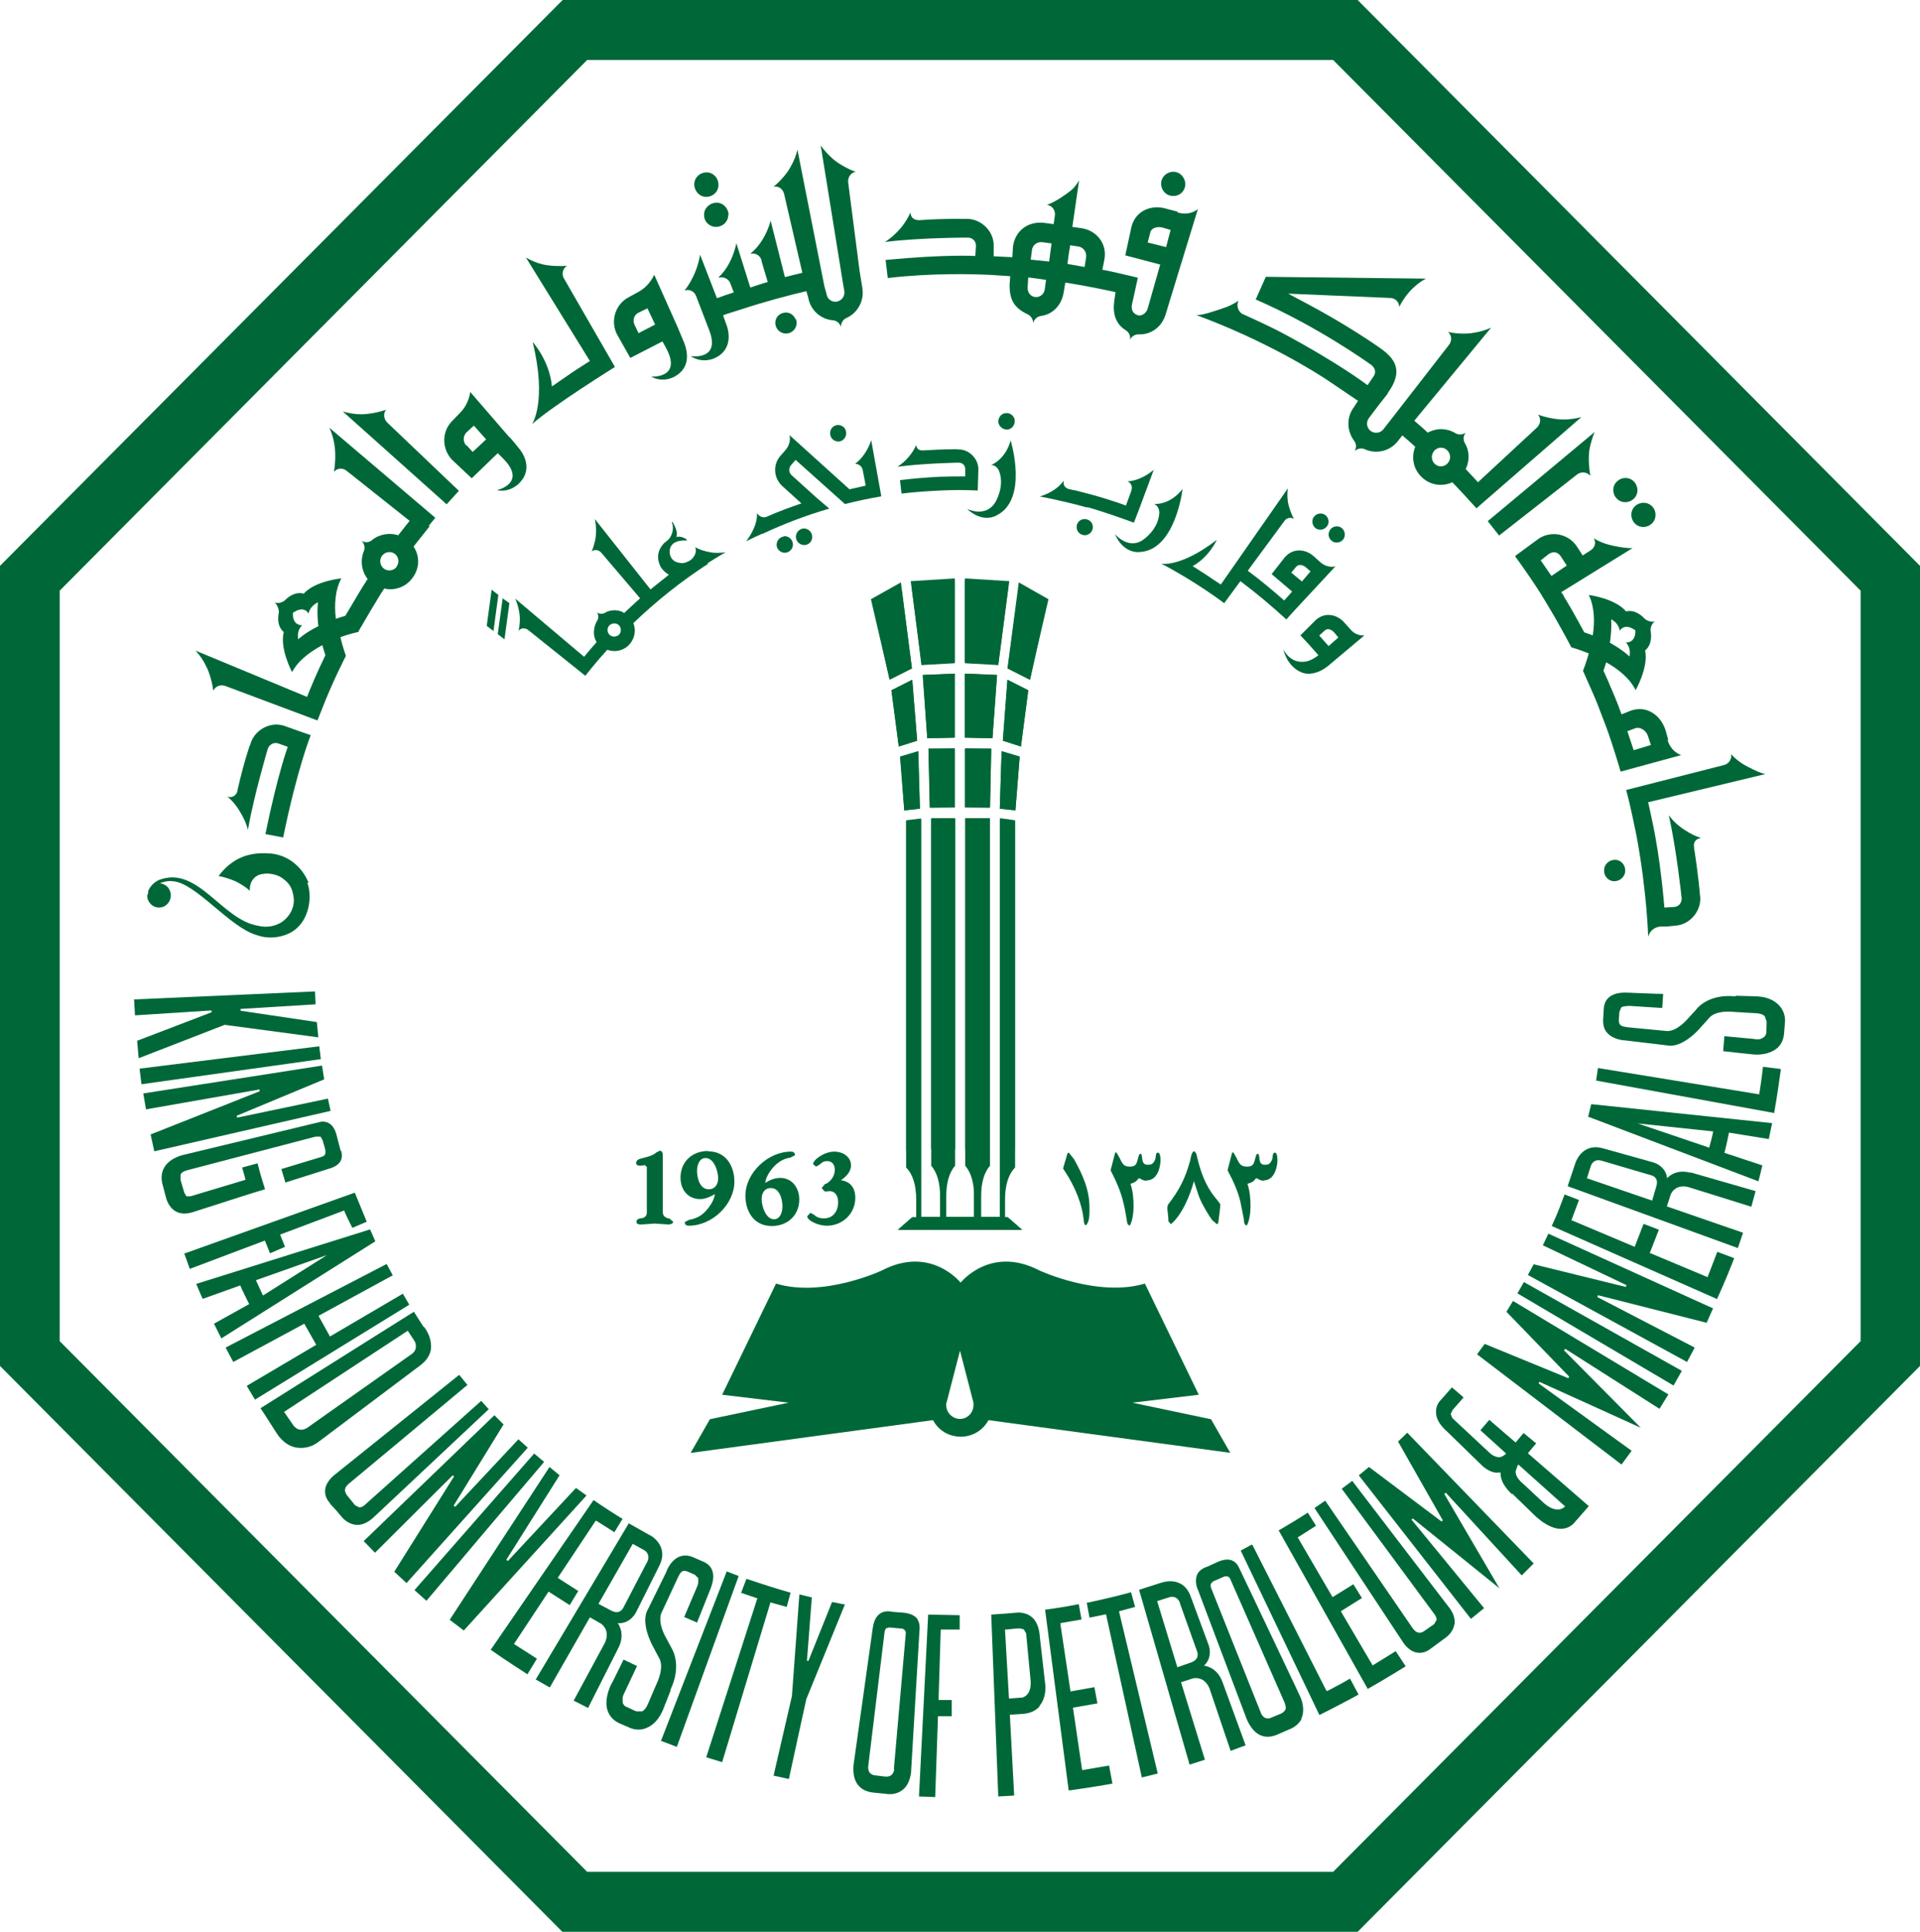 <?xml version="1.0" encoding="UTF-8"?>
<svg id="Layer_2" data-name="Layer 2" xmlns="http://www.w3.org/2000/svg" viewBox="0 0 62.72 63.09">
  <defs>
    <style>
      .cls-1 {
        fill: #006838;
        stroke-width: 0px;
      }
    </style>
  </defs>
  <g id="Layer_4" data-name="Layer 4">
    <g>
      <polygon class="cls-1" points="32.91 22.2 32.76 24.19 33.35 24.38 33.59 22.55 32.91 22.2"/>
      <polygon class="cls-1" points="32.72 24.54 32.66 26.41 33.17 26.47 33.31 24.71 32.72 24.54"/>
      <polygon class="cls-1" points="31.52 18.95 31.52 21.66 32.61 21.72 32.94 19.15 31.52 18.95"/>
      <polygon class="cls-1" points="33.26 19.3 32.92 21.83 33.65 22.2 34.12 20.05 33.26 19.3"/>
      <polygon class="cls-1" points="31.52 22 31.52 24.09 32.42 24.11 32.57 22.05 31.52 22"/>
      <polygon class="cls-1" points="31.52 24.45 31.52 26.37 32.34 26.38 32.38 24.45 31.52 24.45"/>
      <polygon class="cls-1" points="29.8 22.2 29.96 24.19 29.36 24.38 29.12 22.55 29.8 22.2"/>
      <polygon class="cls-1" points="29.99 24.54 30.05 26.41 29.54 26.47 29.4 24.71 29.99 24.54"/>
      <polygon class="cls-1" points="31.19 18.95 31.19 21.66 30.1 21.72 29.78 19.15 31.19 18.95"/>
      <polygon class="cls-1" points="29.46 19.3 29.79 21.83 29.06 22.2 28.59 20.05 29.46 19.3"/>
      <polygon class="cls-1" points="31.19 22 31.19 24.09 30.29 24.11 30.14 22.05 31.19 22"/>
      <polygon class="cls-1" points="31.19 24.45 31.19 26.37 30.37 26.38 30.33 24.45 31.19 24.45"/>
      <path class="cls-1" d="m29.8,39.76l-.47.41h4.06l-.48-.41h-.09v-1.12c0-.49.11-.85.33-1.07v-10.77l-.49-.05v13h-.62v-1.23c0-.46.1-.79.29-1.01,0,0,0-1.78,0-3.97,0-3.56,0-6.79,0-6.81-.02,0-.21,0-.4,0-.19,0-.38,0-.4,0v10.79c.19.22.29.56.29,1.01v1.23h-.91v-1.23c0-.46.09-.79.29-1.01v-.02c0-.56,0-10.73,0-10.76h0s-.21,0-.39,0c-.19,0-.37,0-.39,0h0s0,0,0,0c0,.04,0,10.2,0,10.76v.02c.19.22.29.55.29,1.01v1.23h-.62v-13l-.49.05v10.77c.22.21.33.57.33,1.07v1.12h-.1Z"/>
      <path class="cls-1" d="m43.9,0h-25.52L0,18.48v26.13l18.37,18.48h25.98l18.37-18.48v-26.13L44.35,0h-.46Zm-.35,1.96c.61.61,16.62,16.72,17.23,17.33v24.51c-.61.61-16.62,16.72-17.23,17.33h-24.37c-.61-.61-16.62-16.72-17.23-17.33v-24.51c.61-.61,16.62-16.72,17.23-17.33h24.37Z"/>
      <path class="cls-1" d="m51.95,15.53c-.04-.21-.07-.57-.03-.84.04-.21.1-.41.17-.58l-3.49,2.91.37.47,2.53-1.98c.14-.12.34-.1.44.02"/>
      <path class="cls-1" d="m51.07,13.7c-.27,0-.62-.08-.83-.16.11.12.09.32-.05.44l-1.91,1.77-.1-.11-.3-.32c.13-.27.13-.59-.03-.85-.06-.11-.05-.24.03-.34h0c-.1.07-.23.08-.33.02-.26-.16-.58-.18-.85-.05l-.06.03c-.1-.1-.28-.25-.44-.39l2.51-3.04c-.17.08-.37.14-.58.17-.26.05-.62.02-.83-.03.13.11.14.3.02.44l-1.95,2.51-.18.23c-.1.13-.29.15-.42.05-.13-.1-.15-.29-.05-.42l.34-.45.27-.34v-.02c.55-.75.22-1.15-.27-1.49,0,0-.97-.69-2.34-1.42l-.64-.34,3.32.14c.17,0,.3.12.31.29.08-.16.19-.33.32-.48.17-.19.36-.34.55-.44l-5.23-.06-.33.74c2.03.88,3.72,2.1,3.72,2.1.14.08.23.23.15.38l-.21.31h-.02s-.94-.72-2.8-1.71c-.45-.24-1.28-.61-1.28-.61-.14-.08-.2-.29-.12-.43h0c-.15.1-.32.19-.52.25-.24.08-.65.23-.86.22,2.23.82,3.89,1.86,4.32,2.15.43.29.75.51.96.65l-.12.19c-.26.33-.25.78-.01,1.11.08.1.09.23.02.34h0c.09-.08.22-.11.33-.06.37.17.82.07,1.08-.26l.15-.19c.13.11.28.24.42.37h0c-.13.33-.07.71.19.97.27.28.68.35,1.02.19,0,0,.17.17.39.41l.4.44,3.43-2.98c-.18.05-.39.08-.6.08m-3.78,1.44c-.12.12-.31.12-.42,0-.12-.12-.11-.31,0-.43.12-.12.31-.12.42,0,.12.12.12.31,0,.43m-2.08-4.9h0,0s0,0,0,0Z"/>
      <path class="cls-1" d="m53.49,16.01c0,.22-.18.39-.4.39-.22,0-.39-.18-.39-.4,0-.22.19-.39.4-.39.22,0,.39.18.39.41"/>
      <path class="cls-1" d="m54.08,16.82c0,.22-.18.39-.4.39-.22,0-.39-.18-.39-.4,0-.22.18-.39.4-.39.22,0,.4.18.39.41"/>
      <path class="cls-1" d="m53.09,28.44c0,.19-.17.34-.36.34-.19,0-.34-.17-.33-.36,0-.19.16-.34.36-.34.19,0,.34.17.33.36"/>
      <path class="cls-1" d="m55.55,27.36h0c-.17-.05-.34-.14-.51-.25-.22-.14-.4-.31-.52-.48v.02c.25,1.12.41,2.65.41,2.65.03.16-.08.31-.24.32l-.32.02s-.12-1.57-.4-2.84c-.05-.22-.1-.48-.13-.6l3.83-.92c-.19-.04-.34-.12-.54-.22-.24-.12-.44-.27-.58-.43.03.16-.07.32-.25.36l-3.18.81c.14.49.34,1.5.34,1.5.34,1.82.38,3.29.38,3.29.1-.33.41-.33.41-.33h.18s.3-.03.3-.03c.5-.03.89-.53.8-1.02,0,0-.05-.64-.19-1.51v-.03c-.03-.16.05-.27.21-.3"/>
      <path class="cls-1" d="m54.5,24.18l-.08-.29c-.13-.48-.59-.88-1.15-.68l-.3.12c-.13-.37-.28-.72-.36-.9-.03-.08-.09-.22-.2-.46l-.03-.06c.03-.09.06-.2.09-.28.39.22.77.52.96.91,0,0,.43-.75.31-1.3,0,0,.26-.16.18-.64,0,0-.02-.18.13-.3h0c-.19.03-.32-.09-.32-.09-.33-.35-.61-.24-.61-.24-.36-.43-1.22-.54-1.22-.54.19.39.2.88.13,1.32-.08-.03-.19-.07-.28-.1l-.02-.04c-.26-.48-.48-.87-.65-1.14v-.02s-.08-.11-.08-.11l2.33-1.44c-.17.01-.4-.03-.6-.07-.26-.05-.49-.14-.67-.25.09.14.04.31-.11.4l-.25.16-.18-.28c-.27-.42-.82-.54-1.24-.28l-.79.58c.4.56.64.91.86,1.26h0l.04.07c.06.09.11.18.17.28h0c.39.64.77,1.37.77,1.37,0,0,.25.07.57.2-.09.32-.19.57-.19.57l.02.04c.17.38.34.77.34.77h0c.08.18.15.37.15.37l.23.6c.23.61.49,1.51.49,1.51l1.98-.54s-.33-.09-.45-.5m-1.85-3.94c.28.14.29.38.29.38.16-.24.42-.07.42-.07l.09.05s0,.03,0,.1c0,0-.02.32-.31.3,0,0,.18.15.12.46,0,0-.21-.21-.64-.45.07-.48.04-.78.04-.78m-2.01-2.13c.14-.09.29-.04.38.11l.18.28-.5.34-.35-.51.28-.22Zm2.75,6.43l-.21-.63.27-.1c.16-.05.35.09.4.25l.1.3-.56.17Z"/>
      <path class="cls-1" d="m23.79,7.02c0,.22-.18.39-.4.39-.22,0-.4-.18-.39-.4,0-.22.19-.39.41-.39.22,0,.39.19.39.4"/>
      <path class="cls-1" d="m23.47,6.04c0,.22-.18.39-.4.39-.22,0-.39-.19-.39-.41,0-.22.18-.39.4-.39.22,0,.39.18.39.4"/>
      <path class="cls-1" d="m26,10.42c.07.18-.02.38-.2.45-.18.07-.38-.02-.45-.2-.07-.18.02-.38.2-.44.18-.07.37.02.44.2"/>
      <path class="cls-1" d="m22.17,10.76l-.8-1.79s-.13.35-.51.56l-.31.17c-.44.22-.62.77-.4,1.21l.44.78,1.05-.54c.05.09.11.2.11.2.56,1.02-.48.95-.48.95.43.23.8-.02.8-.02.44-.26.42-.71.29-1.06-.09-.22-.19-.45-.19-.45m-1.44-.16c-.07-.15-.02-.33.13-.4l.29-.14.25.53-.54.28-.13-.27Z"/>
      <path class="cls-1" d="m20.08,11.97l-1.66-2.88c-.08-.14-.04-.32.1-.41-.22.02-.56.01-.81-.05-.2-.05-.38-.13-.53-.22l2.09,3.38c-.27.17-.53.34-.53.34-.17.12-.71.49-.71.49-.08-.85-.63-1.45-.63-1.45.48,1.96-.02,2.68-.02,2.68.72-.63,2.7-1.86,2.7-1.86"/>
      <path class="cls-1" d="m28.17,9.4l-.09-.55-.37-2.87c-.03-.18.08-.34.24-.37-.2-.07-.52-.23-.73-.41-.16-.14-.3-.29-.41-.45l.73,4.52h0l.04.23c.03.16-.08.32-.24.35-.16.03-.32-.08-.34-.25l-.07-.25h0s-.88-4.46-.88-4.46c-.04.18-.12.38-.23.57-.13.24-.38.5-.55.64.16-.04.32.08.35.26l.59,2.55c-.2.05-.39.09-.57.14l-.47-1.86v.04c-.13.45-.37.82-.64,1.04v.02c.15-.04.31.06.35.22v.03s.2.67.2.67c-.19.05-.41.13-.57.18l-.46-1.46v.04c-.1.45-.31.84-.57,1.08v.02c.15-.05.33.04.38.19h0s.11.29.11.29c-.22.07-.42.14-.55.19l-.55-1.42c-.12.72-.51,1.17-.51,1.17.15-.06.32.02.38.18h0l.43,1.12c.38,1-.61.84-.61.84.41.27.8.06.8.06.47-.22.5-.67.39-1.03l-.13-.36c.09-.04.19-.07.29-.1l.25-.08c.79-.26,1.65-.49,2.18-.61l.06.2c.07.42.41.72.81.75.12.01.23.1.26.22h0c0-.12.06-.24.17-.29.37-.16.6-.56.53-.98"/>
      <path class="cls-1" d="m38.72,6.01c0,.22-.18.4-.4.39-.22,0-.39-.18-.39-.4,0-.22.18-.39.4-.39.22,0,.39.19.39.41"/>
      <path class="cls-1" d="m38.46,6.91l-.35-.09c-.47-.15-1.01.04-1.15.59l-.2.93,1.14.3-.41,1.44c-.04.14-.21.29-.38.19-.13-.07-.17-.2-.12-.38l.18-.82s-.32-.08-.59-.14c-.52-.12-.57-.12-.57-.12l.07-.35c.09-.52-.28-.95-.77-1.01l-.28-.04.22-1.52-.07.11c-.11.16-.16.2-.37.35s-.41.27-.61.34c.16.02.28.17.26.34l-.04.29-.3-.04c-.57-.07-.97.29-1.03.78l-.02.34-.61-.03v-.31c.03-.5-.42-.94-.92-.91,0,0-.64-.02-1.5.04h-.03c-.16,0-.26-.09-.27-.25-.07.16-.17.33-.3.49-.17.2-.35.36-.53.47h.02c1.14-.14,2.66-.14,2.66-.14.17-.01.3.11.29.28l-.02.32s-.95-.06-2.93.13l.07.59c1.46-.17,2.8-.13,3.4-.1h0s.6.04.6.04l-.02.28c0,.42.09.73.58.96.11.05.19.16.19.29h0c.03-.12.13-.21.25-.23h0c.4-.05.69-.37.75-.79l.05-.3s.63.09,1.64.31l-.04.28c-.06.42.04.76.38.97.1.06.16.19.13.31h0c.05-.11.16-.18.28-.18.4.02.75-.23.88-.63l.44-1.44.09-.29.53-1.73s-.25.23-.66.11m-4.34,2.5c-.02.17-.16.28-.32.26-.16-.02-.26-.17-.24-.34l.02-.3.58.08-.04.3Zm.13-.9l-.59-.06.04-.31c.02-.17.17-.28.34-.26l.3.04-.08.6Zm1.22-.14l-.05.32-.56-.1.04-.31.05-.3.26.04c.16.02.28.17.26.34m2.61-.32l-.6-.15.09-.34c.05-.16.26-.19.42-.14l.24.07-.15.57Z"/>
      <path class="cls-1" d="m12.62,13.38c-.2.07-.55.15-.82.15-.22,0-.41-.04-.6-.09l3.39,3.03.4-.44-2.33-2.22c-.13-.12-.15-.32-.04-.44"/>
      <path class="cls-1" d="m14,17.18l.22-.27-3.46-2.94c.08.17.14.37.17.59.04.27.02.63-.02.85.1-.13.3-.14.43-.02l2.04,1.62-.37.47c-.28-.09-.62-.04-.86.16-.09.08-.23.09-.34.02h0c.09.09.12.22.08.33-.12.28-.09.6.07.85l.05.07c-.16.23-.52.85-.52.85h0c-.04.07-.09.15-.19.32l-.02.03c-.09.03-.23.07-.31.1-.05-.44-.03-.93.18-1.32,0,0-.86.08-1.23.5,0,0-.28-.12-.62.22,0,0-.13.12-.32.07h0c.14.15.13.32.13.32-.1.47.16.64.16.64-.14.54.27,1.31.27,1.31.21-.39.6-.67.99-.88.02.08.07.24.1.33-.29.59-.49,1.08-.6,1.36l-3.64-1.51c.13.14.25.31.34.5.13.24.21.6.24.81.06-.15.24-.22.41-.15l2.99,1.12.12-.3h0l.02-.05c.33-.87.79-1.76.79-1.76,0,0-.1-.27-.18-.61.32-.12.59-.17.59-.17v-.02c.22-.38.44-.75.44-.75.13-.21.31-.52.37-.6l.03-.05c.33.08.7-.04.92-.34.24-.31.25-.72.04-1.03l.53-.67Zm-4.26,3.7c-.05-.32.13-.46.13-.46-.29,0-.3-.3-.3-.3,0-.08,0-.1,0-.11l.09-.05s.27-.17.42.08c0,0,.02-.23.31-.37,0,0-.05.29.01.78-.44.22-.65.42-.65.42m3.21-2.36c-.1.13-.29.16-.42.06-.13-.1-.16-.29-.06-.42.1-.13.29-.16.42-.06.13.1.15.29.05.42"/>
      <path class="cls-1" d="m16.64,14.28l-1.28-1.48s-.03.38-.33.68l-.24.25c-.36.34-.37.91-.03,1.28l.65.61.85-.82.16.16c.83.82-.19,1.05-.19,1.05.48.09.76-.26.76-.26.35-.38.2-.81-.03-1.1-.15-.19-.31-.37-.31-.37m-1.42.27c-.11-.12-.11-.31.01-.43l.24-.22.4.45-.44.41-.2-.22Z"/>
      <path class="cls-1" d="m8.16,24.34s-.21.61-.4,1.46v.03c-.05.16-.17.23-.33.19.14.11.27.26.38.44.14.22.24.44.29.65v-.02c.2-1.13.64-2.61.64-2.61.04-.16.2-.25.35-.2l.31.11s-.33.89-.73,2.85l.58.11c.46-2.25.9-3.34.9-3.34l-.4-.14-.17-.06-.28-.1c-.47-.17-1.02.14-1.13.63"/>
      <path class="cls-1" d="m40.19,47.45l-.63-1.1-2.57-.54,2.17-.26-1.76-3.63c-1.54.46-3.45-.43-3.45-.43-1.6-.83-2.57.4-2.57.4,0,0-.97-1.23-2.57-.4,0,0-1.91.9-3.46.43l-1.76,3.63,2.17.26-2.57.54-.63,1.1,7.92-1.07c.17.33.51.54.91.54h0c.39,0,.73-.22.9-.54l7.92,1.07Zm-9.27-1.64l.44-1.7.44,1.7v.08c0,.25-.2.45-.44.45s-.45-.2-.45-.45v-.08Z"/>
      <path class="cls-1" d="m35.48,40.02c-.08-.02-.07-.14-.08-.19-.05-.46-.24-1.03-.67-1.66-.01-.02.09-.31.14-.5l.04-.03.17.21c.29.52.51,1,.51,1.6,0,.18.01.45-.12.57"/>
      <path class="cls-1" d="m37.45,38.56c-.13,0-.21-.08-.23-.08-.07,0-.03.11-.29.18.08.24.1.49.1.75,0,.2-.04.48-.12.61-.11,0-.09-.16-.11-.22-.03-.18-.06-.37-.11-.55-.07-.31-.22-.66-.41-1.03l.15-.58h.04c.19.28.16.46.44.46.2,0,.22-.1.26-.25.03-.1.04-.21.12-.15.04.18,0,.34.22.34.08,0,.16-.02.22-.16.04-.08,0-.27.12-.23.05.03.06.16.06.24,0,.18-.08.66-.45.66"/>
      <path class="cls-1" d="m39.78,39.96l-.03.02-.15-.13c-.11-.15-.31-.47-.42-.74-.05-.13-.12-.36-.18-.54-.01.07-.27,1.01-.75,1.41l-.08-.09c0-.14-.04-.41-.04-.44l.02-.1c.39-.51.56-.85.73-1.45.01-.06.05-.32.14-.3l.06.08c.1.44.23.88.49,1.26.06.1.19.24.29.38v.1s-.04.37-.07.55"/>
      <path class="cls-1" d="m41.28,38.56c-.13,0-.2-.08-.23-.08-.07,0-.02.11-.3.18.08.24.1.49.1.75,0,.2-.04.48-.12.61-.1,0-.09-.16-.1-.22-.04-.18-.07-.37-.11-.55-.07-.31-.22-.66-.42-1.03l.15-.58h.04c.19.28.16.46.45.46.2,0,.22-.1.26-.25.03-.1.04-.21.12-.15.04.18,0,.34.21.34.09,0,.16-.02.22-.16.04-.08,0-.27.12-.23.05.03.06.16.06.24,0,.18-.08.66-.45.66"/>
      <path class="cls-1" d="m21.85,39.79h-.04c-.11-.05-.16-.09-.16-.23v-1.87s-.01-.11-.1-.11l-.09.05h-.01c-.12.11-.29.15-.45.19l-.07.02h-.01s-.14.04-.14.13c0,.07.04.1.12.1h.05s.11-.02.11-.02l.07.06v1.5c0,.09-.07.16-.15.17-.08.01-.19.03-.19.12,0,.09.1.09.16.09l.44-.03.44.03s.16,0,.16-.09l-.13-.11Zm1.28-2.2c-.53,0-.9.36-.9.87,0,.21.07.41.21.54.12.11.27.16.43.16.18,0,.34-.08.48-.16-.01.2-.22.52-.44.68-.16.11-.33.15-.38.15l-.16.08c0,.08.04.12.13.12.77,0,1.49-.7,1.49-1.44,0-.49-.26-.99-.86-.99m.02,1.24c-.3,0-.38-.39-.38-.6,0-.16.06-.42.28-.42.28,0,.41.44.41.66,0,.17-.08.36-.31.36m2.32-.37c-.18,0-.34.08-.47.16.01-.2.22-.52.44-.67.15-.11.32-.15.37-.15l.16-.08c0-.08-.05-.12-.13-.12-.76,0-1.49.7-1.49,1.44,0,.49.26.99.86.99.53,0,.9-.36.9-.87,0-.22-.08-.41-.21-.54-.12-.11-.27-.17-.44-.16m-.17,1.35c-.28,0-.41-.44-.41-.66,0-.17.08-.36.3-.36.3,0,.38.39.38.6,0,.16-.06.42-.28.42m2.18-1.27c.23-.15.34-.32.34-.49,0-.29-.28-.45-.54-.45-.34,0-.7.27-.7.41l.1.08.12-.07c.05-.05.12-.11.24-.11.16,0,.25.11.25.29s-.11.35-.28.45h-.03s-.12.14-.12.14l.1.11h.08s.07-.01.07-.01c.22,0,.29.19.29.37,0,.25-.14.52-.46.52-.18,0-.27-.06-.33-.12l-.12-.06-.1.11c0,.14.35.31.64.31.52,0,.93-.4.93-.91,0-.34-.17-.54-.49-.58"/>
      <path class="cls-1" d="m35.7,17.19c.01.15-.1.28-.25.29-.15,0-.27-.1-.28-.25-.01-.15.1-.27.25-.28.15,0,.27.1.28.25"/>
      <path class="cls-1" d="m38.63,15.97s-.23,2.03-1.43,2.06c0,0-.5.06-.78-.59,0,0,.43.53.92.19,0,0,.5-.33.53-.87,0,0,.02-.22-.17-.3,0,0,.51.05.93-.49"/>
      <path class="cls-1" d="m37.69,15.34l-.02.02c-.27.22-.56.34-.82.36h-.02c.12.05.17.17.13.28v.02s-.18.49-.18.49c-.16-.06-.34-.12-.5-.17-.39-.13-.78-.23-1.18-.33h-.02c-.13-.03-.17-.04-.17-.04-.12-.03-.19-.14-.16-.26h-.01c-.16.22-.43.4-.76.5h-.03s.43.08,1.05.23c.16.04.32.08.49.13h.06c.51.15,1,.32,1.49.5l.16-.41h0s.49-1.32.49-1.32Z"/>
      <path class="cls-1" d="m33.15,13.74c0,.15-.1.28-.25.29-.14,0-.27-.1-.29-.25,0-.15.1-.28.25-.29.15-.01.28.1.29.25"/>
      <path class="cls-1" d="m33.01,14.37s.61,1.95-.47,2.47c0,0-.43.26-.95-.22,0,0,.6.3.92-.21,0,0,.32-.51.13-1.02,0,0-.07-.21-.27-.2,0,0,.48-.17.65-.83"/>
      <path class="cls-1" d="m31.26,14.67s-.47,0-1.11.04h-.02c-.12,0-.19-.06-.2-.18-.05.12-.13.25-.22.36-.12.15-.26.27-.39.35h.02c.84-.11,1.97-.13,1.97-.13.13,0,.22.08.22.21v.24c-.28,0-.55,0-.82.01-.44.02-.88.06-1.31.11l.05.44c.42-.05.84-.08,1.27-.1.41-.02.82-.02,1.22,0h0s.02-.68.02-.68c.01-.37-.33-.69-.69-.66"/>
      <path class="cls-1" d="m25.61,17.52c-.15.02-.25.15-.24.3.02.14.15.25.3.23.14-.02.25-.15.23-.3-.02-.15-.15-.25-.3-.24m1.81-3.09c.14-.02.25-.15.23-.3-.01-.15-.14-.25-.29-.24-.15.02-.25.15-.23.3.01.15.15.25.29.24m-1.17,2.84c-.15.02-.25.15-.24.3.02.15.15.25.3.24.15-.02.25-.15.23-.3-.02-.15-.15-.25-.29-.24m2.21-2.88v.03c-.12.33-.31.59-.52.74h-.01c.12-.01.23.07.26.19l.1.52c-.18.04-.36.08-.53.12l-1.96-1.77s.08.25-.14.5l-.15.17c-.26.29-.23.73.05.99l.63.57c-.38.13-.76.27-1.12.43,0,0-.18.1-.33-.11v.04c0,.26-.12.55-.32.83l-.04.05s.19-.1.53-.25h.02c.7-.33,1.42-.6,2.17-.82l-.4-.34-.83-.75c-.1-.09-.1-.23-.02-.33l.15-.17,1.61,1.44h.01c.39-.1.77-.18,1.18-.25l-.33-1.83Z"/>
      <polygon class="cls-1" points="15.9 20.44 16.12 20.61 16.28 19.43 16.06 19.26 15.9 20.44"/>
      <polygon class="cls-1" points="16.26 20.71 16.48 20.88 16.64 19.7 16.42 19.54 16.26 20.71"/>
      <path class="cls-1" d="m23.12,18.39c.36-.23.58-.35.58-.35-.14.01-.32.03-.47,0-.2-.03-.38-.09-.52-.17.04.1.02.21-.04.3-.06.09-.12.15-.3.21-.08.02-.18.01-.29-.03,0,0-.14-.05-.19-.22,0,0-.15-.5.52-.48h.04s-.03-.04-.03-.04c-.03-.02-.15-.1-.3-.08h-.03c.09-.15-.12-.48-.12-.48h-.02s0,.02,0,.02c.09.24-.03.5-.16.59l-.05.04-.05.04c-.06.07-.16.18-.19.38,0,0-.03.18.08.39,0,0,.08.15.27.26-.2.16-.4.32-.6.48l-1.82-2.3c.03.14.05.29.04.45,0,.2-.08.46-.14.61.09-.08.24-.05.32.05l1.26,1.48c-.18.16-.35.32-.52.48-.17-.12-.46-.12-.64,0h0c-.08.04-.18.03-.25-.02.05.07.06.17.02.25-.12.18-.18.49-.03.72-.14.16-.28.32-.41.48l-2.25-1.9c.06.13.1.27.13.43.04.2.02.46-.02.62.08-.1.22-.1.32-.02l1.86,1.49c.23-.29.47-.58.72-.85.23.09.5.04.69-.14.2-.2.26-.48.16-.73.74-.71,1.54-1.35,2.4-1.91l.03-.02Zm-2.9,2.34c-.09.08-.23.08-.31,0-.09-.09-.08-.23,0-.31.09-.08.23-.08.31,0,.08.09.08.23,0,.31"/>
      <path class="cls-1" d="m43.66,17.72c.15,0,.27-.11.27-.26,0-.15-.11-.27-.26-.27-.15,0-.26.11-.27.26,0,.15.12.27.26.27"/>
      <path class="cls-1" d="m43.13,17.3c.14,0,.27-.12.27-.26,0-.15-.11-.27-.26-.27-.15,0-.27.12-.27.26,0,.15.11.27.26.27"/>
      <path class="cls-1" d="m43.61,18.5s-.24.07-.48-.14l-.2-.18c-.27-.25-.68-.3-.96.02l-.43.55.67.57-.26.29c-.39-.34-.78-.67-1.19-.97l1.2-1.63c.07-.1.21-.13.31-.06-.08-.14-.17-.38-.2-.57-.02-.15-.02-.3,0-.43l-2.19,3.14c-.2-.13-.39-.26-.39-.26-.13-.09-.53-.34-.53-.34.55-.31.79-.86.79-.86-1.18.91-1.81.78-1.81.78,1.18.62,2.05,1.29,2.05,1.29l.53-.72c.52.39,1.02.81,1.5,1.25l.29-.32h0s1.33-1.43,1.33-1.43Zm-1.43.2l.17-.2c.13-.12.3.02.3.02l.16.14-.28.33-.35-.29Z"/>
      <path class="cls-1" d="m44.56,20.75s-.25.04-.45-.2l-.18-.2c-.23-.28-.64-.38-.95-.1l-.5.5.28.3.31.35h0c-.24.18-.39.2-.39.2-.54.11-.76-.4-.76-.4.17.67.66.78.66.78.26.08.58-.05.79-.22l1.19-1Zm-1.46,0l.19-.17c.14-.1.29.07.29.07l.14.17-.32.28-.3-.34Z"/>
      <path class="cls-1" d="m57.78,37.2l.11-.52-5.91-.62-.1.41,5.56,2.11c.06-.21.13-.52.13-.52l-1.24-.41c.04-.12.15-.66.15-.66l1.3.21Zm-1.95.28l-2.33-.79,2.46.26c0,.09-.13.54-.13.54"/>
      <path class="cls-1" d="m6.99,43.23l.24.48,5.03-3.17-.17-.39-5.68,1.78c.08.2.21.49.21.49l1.23-.44c.04.12.29.61.29.61l-1.15.64Zm1.37-1.42l2.32-.82-2.09,1.32-.23-.5Z"/>
      <path class="cls-1" d="m11.13,37.59l-.12-.46c-.05-.23-.14-.38-.27-.45-.16-.09-.32-.03-.32-.03l-4.4,1.06s-.45.08-.65.41c-.1.17-.12.37-.05.6l.1.38s.06.3.3.45c.16.1.36.11.6.03l1.81-.58h0s.1-.03.26-.08h0s.08-.02.23-.07h.03s0-.04,0-.04c-.11-.33-.22-.74-.23-.79v-.03s-.51.14-.51.14l.08.28.03.12-1.8.54h-.13s-.07-.12-.07-.12l-.12-.41v-.18c.03-.07.1-.11.21-.14l4.2-1.1h.16s.07.12.07.12l.09.32v.07c.01.1-.07.13-.12.15l-1.32.4c.03.09.11.36.11.36l.02.08,1.17-.37.22-.07c.31-.08.46-.23.46-.45l-.02-.14Zm-.7-3.42l-5.87.73.06.51,5.86-.82-.05-.42Zm-.03-.28l-.05-.51-2.49-.37v-.06s2.45-.15,2.45-.15l-.02-.42h-.03s-5.88.26-5.88.26l.03.52,2.5-.16v.06s-2.43.93-2.43.93l.05.57,2.81-1.09s2.99.4,3.07.41m.3,2l-2.96.62-.02-.06,2.86-1.19-.07-.45-5.84.91.09.52,3.71-.65v.06s-3.56,1.41-3.56,1.41l.12.55,5.76-1.32-.09-.41Z"/>
      <polygon class="cls-1" points="13.16 42.25 10.81 43.63 10.78 43.65 10.42 43 10.41 42.97 12.83 41.65 12.63 41.28 7.37 44.01 7.62 44.48 9.94 43.23 10.33 43.92 8.06 45.26 8.33 45.71 13.37 42.61 13.16 42.25"/>
      <path class="cls-1" d="m8.65,40.51l.17.42.49-.21-.16-.4,2.1-.79v.03c.13.29.23.48.26.54l.47-.2-.39-.95-5.57,1.99.18.5,2.44-.92h.03Z"/>
      <path class="cls-1" d="m25.83,52.01h-.02c-.58-.16-1.21-.38-1.4-.44h-.03s-.17.45-.17.45l.53.18-1.67,5.19.52.16,1.57-5.19v-.03s.54.15.54.15l.13-.48Zm-2.09-.69l-2.15,5.54h.02s.5.19.5.19l2.02-5.58-.39-.15Zm-1.84,3.87c.38-.8.07-1.31.03-1.38l-.22-.41c-.24-.5-.1-.73-.1-.73l.53-1.14c.1-.21.15-.26.31-.21l.25.11.11.11v.08c.01.08-.02.15-.03.18l-.43,1.01.42.18c.07-.17.42-1.05.42-1.05.07-.17.11-.32.11-.45,0-.23-.11-.4-.33-.49l-.3-.13c-.17-.08-.33-.09-.48-.03-.29.12-.42.47-.42.49l-.6,1.22c-.27.43.14,1.19.16,1.22l.19.36c.21.32-.08.88-.08.88l-.27.63s-.07.19-.19.25h-.18s0,0,0,0c-.03,0-.11-.04-.34-.15-.02,0-.09-.04-.12-.14v-.08c-.01-.07.01-.15.06-.24l.41-.87-.44-.21c-.07.14-.41.84-.42.84,0,0-.14.28-.14.58,0,.08.01.17.04.25.06.18.19.32.38.41l.35.15s.25.12.52.01c.24-.09.42-.29.55-.58l.26-.66Zm-1.57-5.59c-.22-.13-.57-.36-.75-.48l-.19-.13-3.36,4.89.03.02c.42.3,1.05.7,1.17.78l.31-.51-.75-.48,1.13-1.71.69.44.28-.46-.67-.43,1.23-1.85.02-.02.6.38.27-.44Zm-1.51-1.01l-2.23,2.39-.05-.04,1.74-2.76-.33-.27-3.26,4.99.46.35,4.01-4.41-.35-.25Zm-2.84-2.55l-.26-.29c-.29.26-3.76,3.36-3.76,3.36-.01.01-.11.12-.22.12l-.14-.07-.26-.32s-.07-.09-.07-.17h0c0-.08.04-.14.12-.21l3.88-3.23-.27-.33-4.05,3.25s-.3.21-.33.51v.05c0,.13.05.27.17.39h-.02s.13.12.41.46c0,0,.18.22.46.24.2.01.39-.08.58-.26l3.75-3.52Zm.96.96l-2.07,2.21-.05-.04,1.63-2.65-.3-.3-4.27,4.11.37.38,2.54-2.53.04.04-1.95,3.11.4.37,3.96-4.42-.31-.28Zm.83.74l-.32-.27-3.91,4.46.39.35c.2-.23,1.92-2.27,1.92-2.27l1.92-2.26Zm9.41,4.58l-.77,1.92h-.05s.16-2.07.16-2.07l-.41-.1v.04l-.24,3.28-.6,2.6.5.11c.06-.29.57-2.61.57-2.61l1.26-3.09-.42-.08Z"/>
      <path class="cls-1" d="m21.23,50.14l-.69-.39-3.04,5.1.46.26,1.31-2.29.37.21c.33.26.11.64.11.64l-1.01,1.87.47.24,1-1.98c.23-.47-.03-.79-.03-.79.42.03.6-.36.6-.36l.75-1.5c.35-.67-.29-1.01-.29-1.01m-.1.87l-.77,1.48s-.11.28-.42.1l-.4-.21,1.12-1.96.38.21s.22.12.09.39"/>
      <path class="cls-1" d="m29.98,52.89c-.08-.12-.22-.19-.44-.22l-.38-.03c-.18-.04-.34-.01-.44.08-.19.15-.2.44-.21.45l-.61,4.35s-.1.46.11.75c.12.17.31.26.58.28l.32.03c.05.01.32.06.54-.1.17-.11.27-.31.31-.58l.28-4.71s.02-.17-.07-.3m-.76,4.89h0s0,.11-.09.19c-.05.04-.12.06-.21.05l-.33-.04s-.22-.01-.22-.26v-.02s.54-4.43.54-4.43h0s.04-.09.04-.09l.11-.03.43.04s.12.04.11.15l-.39,4.43Zm1.45-2.27l.07-2.26v-.03h.62s0-.47,0-.47l-1.03-.02-.3,5.94.53.02.09-2.61v-.03s.45,0,.45,0v-.53h-.43Z"/>
      <path class="cls-1" d="m37.96,51.68l-.75.24,1.65,5.71.5-.16-.78-2.53.4-.13c.42-.06.54.36.54.36l.68,2.01.49-.18-.76-2.08c-.19-.5-.6-.52-.6-.52.31-.29.15-.68.15-.68l-.58-1.57c-.25-.71-.93-.47-.93-.47m.57.67l.56,1.57s.13.27-.21.38l-.43.15-.66-2.16.41-.13s.24-.08.34.2"/>
      <path class="cls-1" d="m36.95,52c-.58.16-1.23.3-1.42.34h-.03s.09.49.09.49l.54-.11,1.17,5.33.52-.13-1.26-5.27v-.03s.52-.14.52-.14l-.13-.47h0Z"/>
      <path class="cls-1" d="m34.36,52.54l-.22.03.77,5.9h.04c.51-.07,1.25-.19,1.39-.22l-.11-.59-.88.15-.3-2.04.8-.14-.1-.53-.78.14-.33-2.2v-.03s.69-.12.69-.12l-.09-.5c-.25.05-.66.12-.88.15"/>
      <path class="cls-1" d="m45.6,53.92l-.76.47-1.04-1.77.69-.43-.28-.45-.68.42-1.12-1.92-.02-.03.6-.38-.27-.43c-.21.14-.57.36-.76.47l-.19.11,2.91,5.18.03-.02c.45-.25,1.09-.65,1.21-.72l-.33-.5Z"/>
      <path class="cls-1" d="m42.51,56.13c.04-.09.06-.18.06-.29,0-.11-.02-.24-.07-.37,0-.02-1-2.11-1.59-3.36l-.43-.9s-.06-.16-.2-.23c-.12-.07-.28-.06-.48.02l-.35.16c-.18.06-.3.15-.35.28-.09.23.03.49.04.5l1.55,4.11s.14.45.46.61c.18.09.4.08.64-.04l.3-.13c.05-.02.31-.11.43-.36m-.53-.3c-.03.06-.08.11-.16.14l-.31.13s-.2.1-.32-.13l-1.65-4.14v-.1s.07-.08.07-.08l.39-.17s.13-.02.17.07l1.79,4.07h0s.03.12.03.12v.08Z"/>
      <path class="cls-1" d="m33.95,55.72c.17-.19.2-.45.2-.58v-.08s-.18-1.58-.18-1.58c-.02-.32-.11-.55-.28-.68-.23-.18-.5-.13-.51-.13l-.37.03-.43.03.23,5.94.52-.03-.14-2.61v-.03l.45-.03c.22-.02.39-.1.52-.24m-.6-.29h0s-.07.01-.37.03h-.03s-.13-2.25-.13-2.25h.03c.16-.02.41-.04.44-.04l.14.03.08.13.15,1.59v.05c0,.12-.03.41-.31.47"/>
      <path class="cls-1" d="m43.36,55.22h-.03s-2.42-4.77-2.42-4.77h-.03s-.35.19-.35.19l2.57,5.37c.08-.04.37-.18,1.08-.56l.2-.11-.28-.52c-.18.11-.48.27-.75.41"/>
      <path class="cls-1" d="m47.52,53.05v-.08s0,0,0,0c0-.17-.07-.34-.22-.52l-3.13-4.09-.02.02-.32.24c.24.32,3,4.06,3,4.06.01.01.1.12.1.22h0s-.08.14-.08.14l-.33.23s-.09.07-.18.05c-.07-.01-.13-.06-.19-.14l-2.86-4.17-.35.24c.22.34,2.87,4.35,2.87,4.35,0,0,.18.32.47.37.15.03.31-.01.46-.13l.49-.36s.24-.16.28-.44"/>
      <path class="cls-1" d="m44.4,48.2l3.65,4.67.43-.35-2.37-2.89.04-.04s2.6,2.09,2.83,2.28c-.15-.26-1.8-3.08-1.8-3.08l.05-.04,2.48,2.7.39-.39-4.13-4.27-.3.29,1.46,2.57-.04.04-2.37-1.78-.33.27Z"/>
      <path class="cls-1" d="m49.4,48.78l.66.64s.46.5.91.51c.16,0,.31-.05.43-.17l.5-.57-.02-.02-1.97-1.71.27-.32-.02-.02-.39-.32-.26.31-.86-.74-.29.34.84.76-.02.02c-.06.06-.13.09-.2.1-.11,0-.23-.05-.35-.17l-1.19-1.11-.05-.13.06-.13.36-.41-.02-.02-.36-.31-.38.43s-.14.13-.14.36v.02c0,.22.13.43.38.65l1.1,1.07s.28.3.59.25h.04s0,.04,0,.04c0,.36.36.65.37.67m.19-.94l.02-.03,1.53,1.37-.03.02c-.06.05-.13.08-.21.08-.15,0-.32-.08-.51-.26l-.6-.56c-.17-.14-.26-.27-.27-.4v-.03l.07-.2Z"/>
      <path class="cls-1" d="m55.22,38.3c-.51-.14-.76.18-.76.18-.05-.42-.46-.52-.46-.52l-1.61-.45c-.72-.22-.93.48-.93.48l-.25.75,5.56,2.02.17-.5-2.49-.86.13-.4c.19-.38.61-.22.61-.22l2.02.63.14-.51-2.12-.61Zm-1.1.39s0,.02-.15.52l-2.13-.73.13-.41s.08-.25.36-.16l1.63.48s.21.05.16.3"/>
      <path class="cls-1" d="m56.69,32.54c-.87-.09-1.25.38-1.29.44l-.32.35c-.39.4-.64.34-.65.34l-1.25-.12c-.23-.03-.29-.06-.3-.23l.02-.27.06-.15.07-.03.18-.02,1.09.07.03-.46c-.18,0-1.13-.04-1.13-.04-.18-.01-.33,0-.46.05-.22.08-.34.24-.35.48l-.02.33c-.01.19.03.35.14.46.21.23.58.24.6.24l1.34.16c.5.11,1.07-.54,1.09-.57l.27-.3c.23-.31.85-.22.86-.22l.68.04s.21,0,.3.1l.06.17h0s0,.11-.01.36c0,.02-.01.1-.09.16l-.07.04c-.07.03-.15.03-.25.01l-.96-.09-.04.49c.15.02.92.1.93.1,0,0,.31.05.59-.06.08-.03.15-.07.22-.12.15-.12.23-.28.25-.5l.03-.39s.03-.27-.17-.5c-.16-.19-.41-.3-.73-.32l-.71-.02Z"/>
      <path class="cls-1" d="m56.1,40.88l-.32.83-1.86-.78h-.03s.3-.77.3-.77l-.5-.19-.29.75-2.04-.86h-.03s.25-.67.25-.67l-.47-.18c-.09.24-.24.64-.33.83l-.09.2,5.41,2.39v-.03c.22-.47.5-1.17.55-1.31l-.56-.21Z"/>
      <polygon class="cls-1" points="49.78 41.87 49.57 42.24 54.67 45.25 54.68 45.23 54.94 44.77 49.78 41.87"/>
      <polygon class="cls-1" points="50.58 40.29 50.4 40.67 53.13 41.97 53.11 42.03 50.1 41.29 49.91 41.64 55.11 44.48 55.36 44.01 52.18 42.36 52.2 42.3 55.75 43.2 55.96 42.73 50.58 40.29"/>
      <path class="cls-1" d="m58.16,34.91l-.57-.07-.02.18c-.03.23-.06.47-.1.69v.03s-5.27-.86-5.27-.86l-.06.41,5.82,1.06v-.03s.09-.48.21-1.36v-.05Z"/>
      <path class="cls-1" d="m49.43,42.48l-.22.36,2.05,2.12-.03.05-2.73-1.12-.25.34,4.72,3.6.33-.45-3.04-2.2.03-.05s3.03,1.37,3.31,1.5c-.21-.21-2.51-2.53-2.51-2.53l.04-.05,3.08,1.96.29-.47-5.07-3.05Z"/>
      <path class="cls-1" d="m13.84,43.34l-.32-.5-5.01,3.15c.04.06.16.24.53.82,0,0,.22.38.61.46.16.03.47.05.78-.2l3.3-2.48c.2-.15.32-.33.35-.54v-.1c0-.3-.17-.54-.23-.62m-.4.89l-3.4,2.4s-.25.2-.46-.06l-.31-.45,4.04-2.65.23.35s.13.25-.1.41"/>
      <polygon class="cls-1" points="32.91 22.2 32.76 24.19 33.35 24.38 33.59 22.54 32.91 22.2"/>
      <polygon class="cls-1" points="32.72 24.53 32.66 26.41 33.17 26.46 33.31 24.71 32.72 24.53"/>
      <polygon class="cls-1" points="31.52 22 31.52 24.09 32.42 24.11 32.57 22.04 31.52 22"/>
      <polygon class="cls-1" points="31.53 24.44 31.53 26.37 32.34 26.37 32.38 24.45 31.53 24.44"/>
      <polygon class="cls-1" points="29.8 22.2 29.96 24.19 29.36 24.38 29.12 22.54 29.8 22.2"/>
      <polygon class="cls-1" points="30 24.53 30.05 26.41 29.54 26.46 29.41 24.71 30 24.53"/>
      <polygon class="cls-1" points="29.43 19.02 29.79 21.83 29.06 22.19 28.45 19.57 29.43 19.02"/>
      <polygon class="cls-1" points="33.28 19.02 32.91 21.83 33.64 22.2 34.25 19.57 33.28 19.02"/>
      <polygon class="cls-1" points="31.19 22 31.19 24.09 30.29 24.11 30.15 22.04 31.19 22"/>
      <polygon class="cls-1" points="31.19 24.44 31.19 26.37 30.38 26.37 30.33 24.45 31.19 24.44"/>
      <path class="cls-1" d="m29.8,39.75l-.47.41h4.06l-.47-.41h-.09v-.55c0-.49.11-.85.33-1.07v-11.34l-.49-.07v13.02h-.62v-.66c0-.46.1-.79.29-1.01,0,0,0-2.35,0-4.54,0-3.56,0-6.79,0-6.81h-.81s0,3.25,0,6.81c0,2.19,0,4.54,0,4.54.19.22.29.56.29,1.01v.66h-.91v-.66c0-.46.1-.79.29-1.01v-11.35h0s-.78,0-.78,0h0s0,0,0,0c0,.04,0,10.76,0,11.33v.02c.19.22.29.56.29,1.01v.66h-.62v-13.01l-.49.06v11.34c.22.22.33.57.33,1.07v.55h-.1Z"/>
      <polygon class="cls-1" points="31.52 18.89 31.52 21.63 32.61 21.71 32.97 18.98 31.52 18.89"/>
      <polygon class="cls-1" points="31.19 18.89 31.19 21.63 30.11 21.71 29.75 18.98 31.19 18.89"/>
      <path class="cls-1" d="m10.08,28.83c-.22-.55-.72-.94-1.31-.96-.63-.04-1.18.14-1.63.74.17.03.36.09.55.17.18.09.34.19.47.31v-.03c-.01-.23.13-.49.44-.52.14-.03.42,0,.61.13.26.18.36.36.39.71,0,.23-.08.49-.36.71-.23.16-.52.22-.83.14-1.18-.21-1.96-1.98-3.22-1.49-.15.07-.27.19-.33.32l-.02.04v.07s-.03.07-.03.07v.04s0,0,0,0h0s0,.02,0,.02c.03.19.19.34.38.34.22,0,.39-.18.39-.4,0-.21-.16-.38-.36-.39.13-.06.3-.09.42-.07.75.04,1.86,1.51,2.75,1.76.49.18,1.08.03,1.36-.28.35-.35.45-.99.29-1.43"/>
    </g>
  </g>
</svg>
